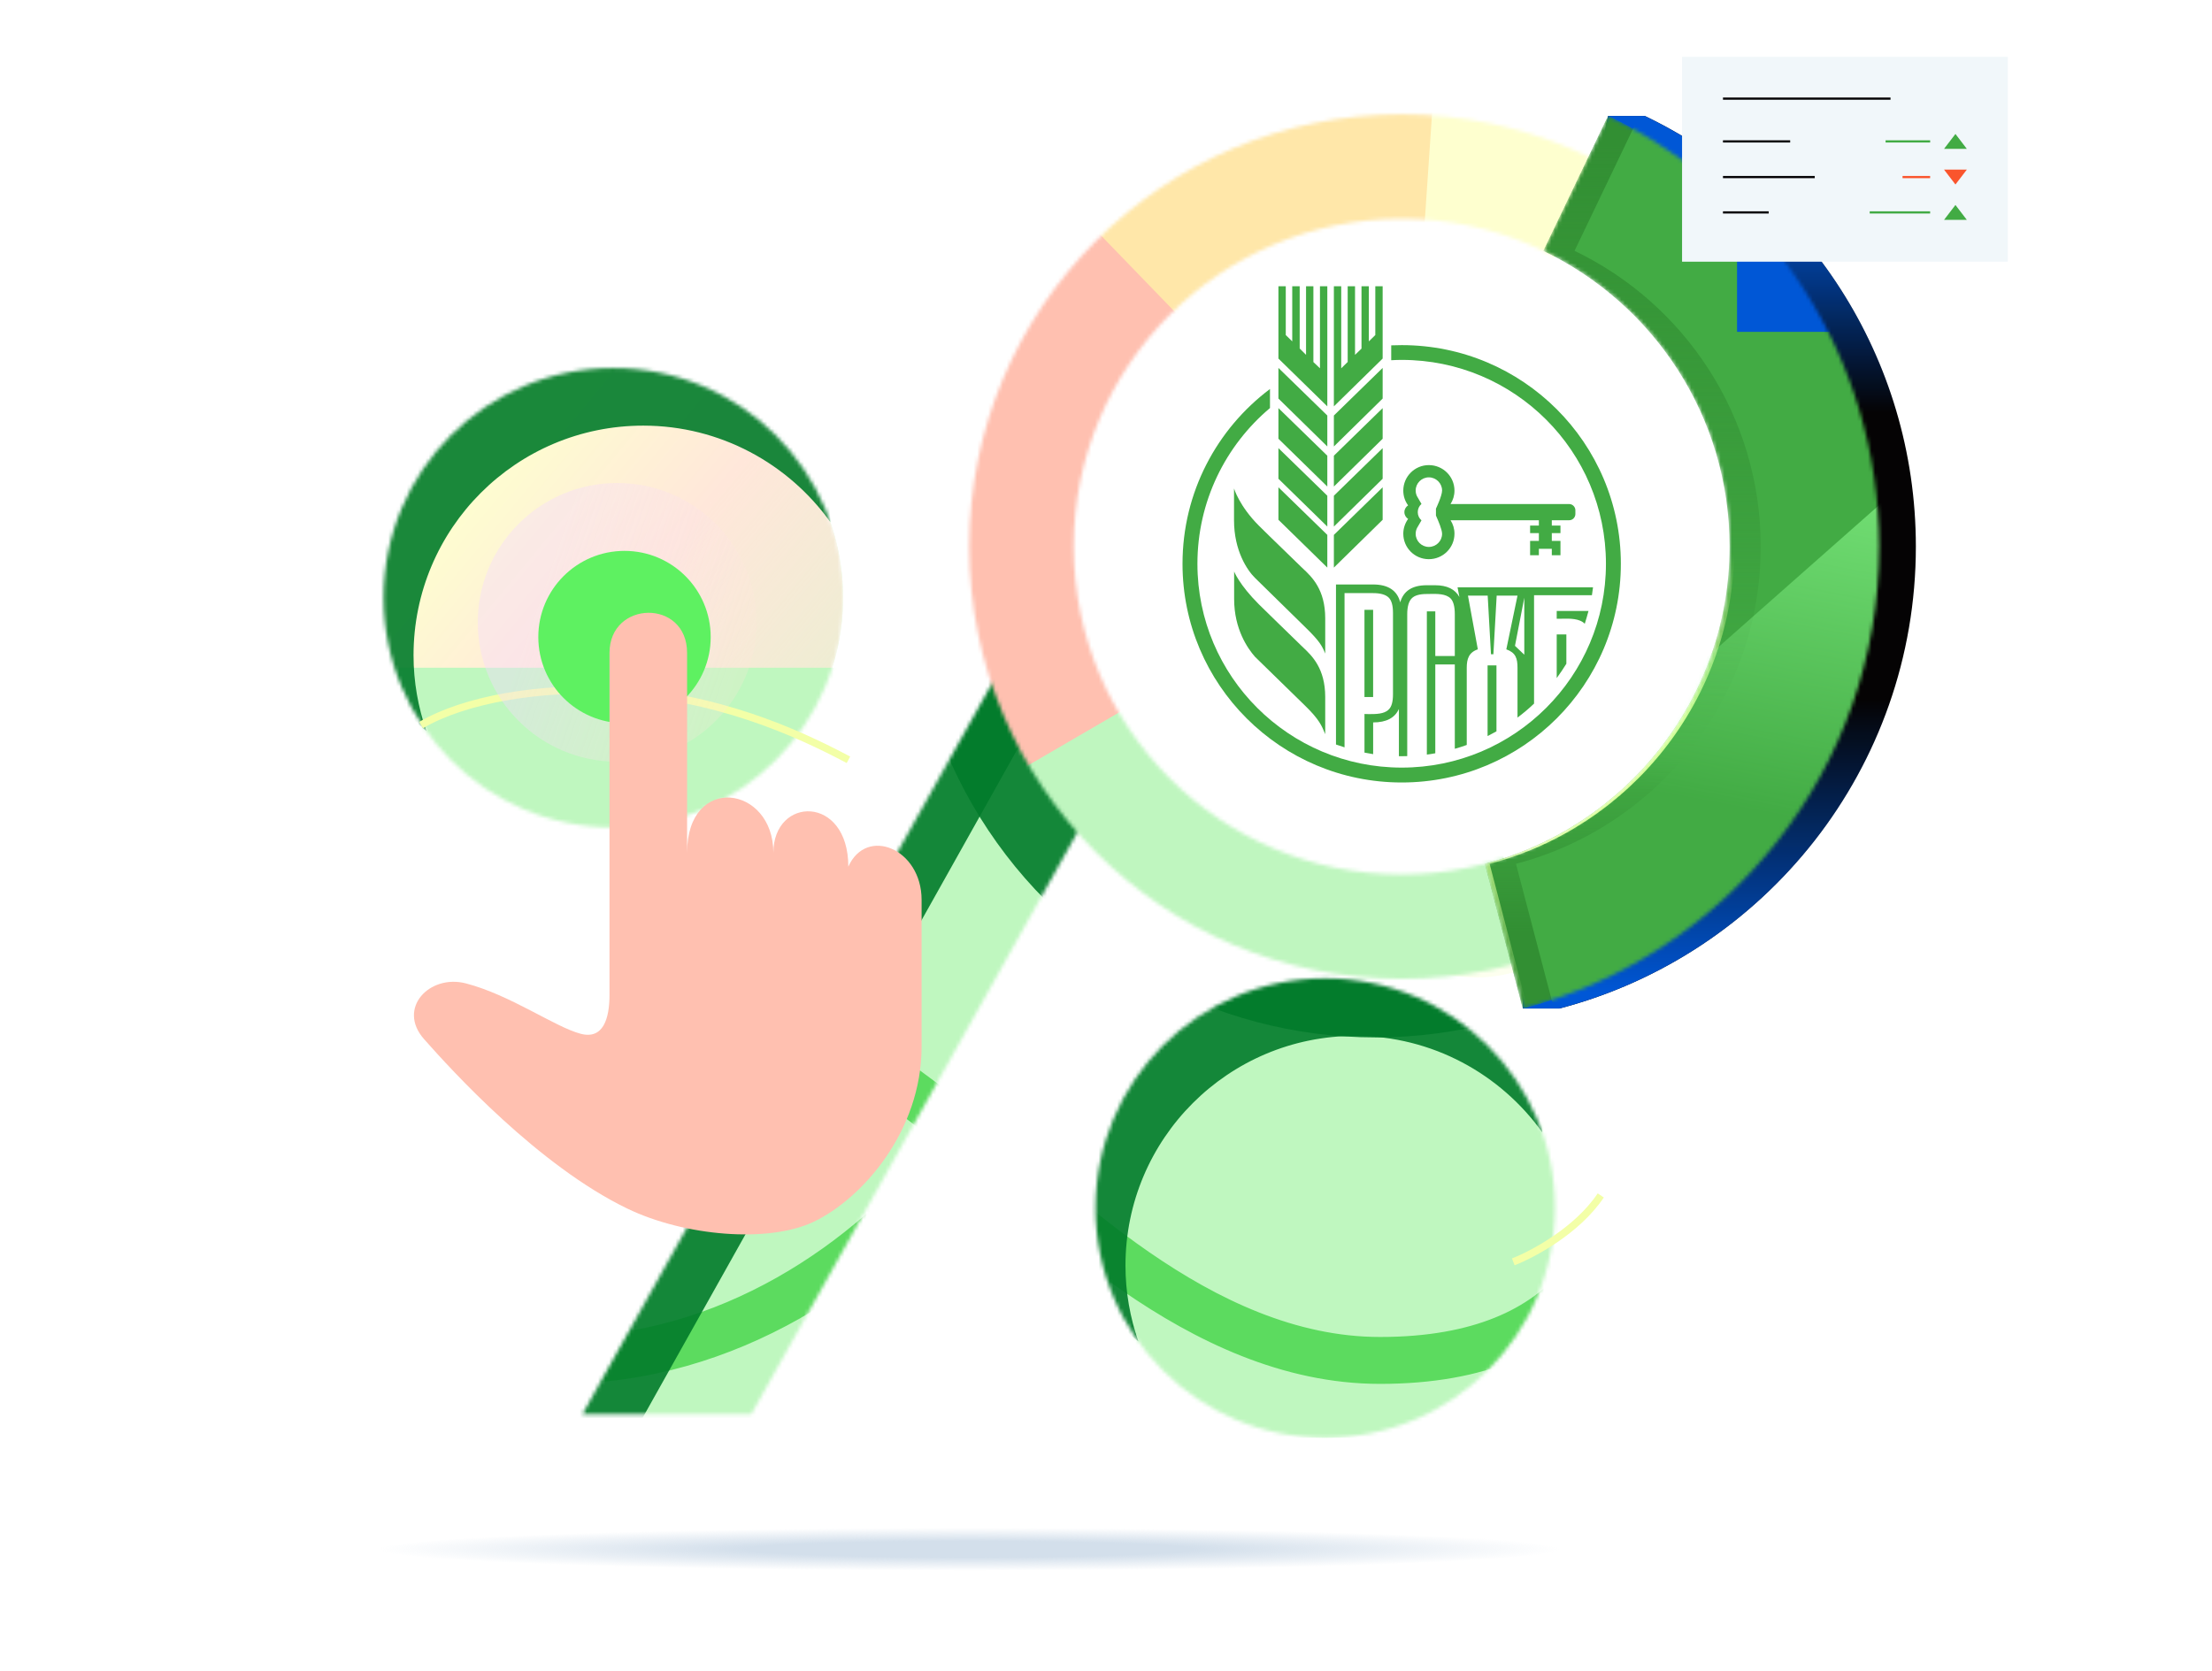 <svg width="601" height="454" viewBox="0 0 601 454" fill="none" xmlns="http://www.w3.org/2000/svg">
<mask id="mask0_31359_111963" style="mask-type:alpha" maskUnits="userSpaceOnUse" x="104" y="100" width="319" height="291">
<path d="M229.061 162.443C229.061 196.893 201.117 224.86 166.644 224.86C132.174 224.86 104.229 196.893 104.229 162.443C104.229 127.948 132.174 100.025 166.644 100.025C201.117 100.025 229.061 127.948 229.061 162.443Z" fill="white"/>
<path d="M314.212 106.024H360.082L204.125 384.321H158.255L314.212 106.024Z" fill="white"/>
<path d="M360.077 390.718C394.549 390.718 422.494 362.751 422.494 328.3C422.494 293.805 394.549 265.883 360.077 265.883C325.607 265.883 297.662 293.805 297.662 328.3C297.662 362.751 325.607 390.718 360.077 390.718Z" fill="white"/>
</mask>
<g mask="url(#mask0_31359_111963)">
<path d="M229.061 162.443C229.061 196.893 201.117 224.86 166.644 224.86C132.174 224.86 104.229 196.893 104.229 162.443C104.229 127.948 132.174 100.025 166.644 100.025C201.117 100.025 229.061 127.948 229.061 162.443Z" fill="white"/>
<path d="M229.061 162.443C229.061 196.893 201.117 224.86 166.644 224.86C132.174 224.86 104.229 196.893 104.229 162.443C104.229 127.948 132.174 100.025 166.644 100.025C201.117 100.025 229.061 127.948 229.061 162.443Z" fill="#BCFFBD"/>
<path d="M229.061 162.443C229.061 196.893 201.117 224.86 166.644 224.86C132.174 224.86 104.229 196.893 104.229 162.443C104.229 127.948 132.174 100.025 166.644 100.025C201.117 100.025 229.061 127.948 229.061 162.443Z" fill="url(#paint0_linear_31359_111963)"/>
<path d="M314.212 106.024H360.082L204.125 384.321H158.255L314.212 106.024Z" fill="white"/>
<path d="M314.212 106.024H360.082L204.125 384.321H158.255L314.212 106.024Z" fill="#BCFFBD"/>
<path d="M314.212 106.024H360.082L204.125 384.321H158.255L314.212 106.024Z" fill="url(#paint1_linear_31359_111963)"/>
<path d="M360.077 390.718C394.549 390.718 422.494 362.751 422.494 328.3C422.494 293.805 394.549 265.883 360.077 265.883C325.607 265.883 297.662 293.805 297.662 328.3C297.662 362.751 325.607 390.718 360.077 390.718Z" fill="white"/>
<path d="M360.077 390.718C394.549 390.718 422.494 362.751 422.494 328.3C422.494 293.805 394.549 265.883 360.077 265.883C325.607 265.883 297.662 293.805 297.662 328.3C297.662 362.751 325.607 390.718 360.077 390.718Z" fill="#BCFFBD"/>
<path d="M360.077 390.718C394.549 390.718 422.494 362.751 422.494 328.3C422.494 293.805 394.549 265.883 360.077 265.883C325.607 265.883 297.662 293.805 297.662 328.3C297.662 362.751 325.607 390.718 360.077 390.718Z" fill="url(#paint2_linear_31359_111963)"/>
<rect x="92.607" y="181.465" width="341.534" height="209.249" fill="#BFF7BF"/>
<g filter="url(#filter0_f_31359_111963)">
<path fill-rule="evenodd" clip-rule="evenodd" d="M101.579 345.445C109.538 355.137 124.193 363.34 151.769 363.34C195.478 363.34 231.982 338.037 254.236 310.201L264.192 318.162C240.348 347.986 200.509 376.088 151.769 376.088C121.564 376.088 102.772 366.984 91.728 353.535C80.88 340.325 78.5 324.098 78.5 311.766C78.5 299.131 81.744 283.381 92.979 270.724C104.354 257.908 123.021 249.27 151.769 249.27C175.34 249.27 198.636 258.846 218.481 270.166C236.637 280.521 252.491 292.689 263.574 301.195C264.645 302.017 265.672 302.805 266.651 303.554C270.89 306.793 275.773 310.983 281.041 315.503C282.957 317.147 284.924 318.835 286.929 320.536C294.574 327.023 303.06 333.963 312.32 340.347C330.918 353.17 352.061 363.34 374.949 363.34C400.983 363.34 415.748 355.29 424.131 345.503C432.684 335.519 435.47 322.709 435.47 311.766C435.47 300.543 433.29 288.332 425.229 278.948C417.323 269.744 402.665 262.017 374.949 262.017C330.712 262.017 297.896 279.689 273.471 308.817L263.703 300.626C290.415 268.771 326.737 249.27 374.949 249.27C405.014 249.27 423.803 257.725 434.899 270.642C445.841 283.38 448.218 299.23 448.218 311.766C448.218 324.581 444.991 340.746 433.813 353.796C422.466 367.043 403.783 376.088 374.949 376.088C348.302 376.088 324.577 364.281 305.084 350.842C295.298 344.095 286.431 336.832 278.682 330.256C276.5 328.405 274.427 326.626 272.454 324.933C267.305 320.516 262.841 316.685 258.911 313.682C257.926 312.929 256.902 312.144 255.841 311.33C244.717 302.796 229.524 291.14 212.166 281.239C193.087 270.357 172.092 262.017 151.769 262.017C125.649 262.017 110.868 269.773 102.513 279.186C94.017 288.757 91.248 301.068 91.248 311.766C91.248 322.767 93.424 335.514 101.579 345.445Z" fill="#5CDB5F"/>
</g>
<g filter="url(#filter1_f_31359_111963)">
<path d="M225.598 141.874C225.598 112.738 193.917 90.09 166.651 90.09C132.179 90.09 98.281 118.025 98.281 152.504C98.281 166.025 104.078 189.788 115.859 198.69C113.614 192.254 112.357 185.277 112.357 178.084C112.357 143.604 140.299 115.669 174.771 115.669C195.709 115.669 214.274 126.054 225.598 141.874Z" fill="#027B2B" fill-opacity="0.9"/>
<path d="M306.854 97.532H379.7L365.616 121.673H322.343L167.327 398.292H137.754L306.854 97.532Z" fill="#027B2B" fill-opacity="0.9"/>
<path d="M419.033 307.726C417.252 283.133 387.353 258.59 360.087 258.59C309.295 258.59 291.234 293.799 291.234 328.278C291.234 341.799 299.605 357.146 309.295 364.542C307.05 358.106 305.792 351.129 305.792 343.936C305.792 309.456 333.734 281.521 368.207 281.521C389.145 281.521 407.709 291.906 419.033 307.726Z" fill="#027B2B" fill-opacity="0.9"/>
</g>
<g filter="url(#filter2_f_31359_111963)">
<circle cx="373.749" cy="155.457" r="126.48" fill="#027B2B" fill-opacity="0.9"/>
</g>
</g>
<g style="mix-blend-mode:multiply" filter="url(#filter3_f_31359_111963)">
<path d="M424.046 420.779C424.046 420.373 422.949 419.967 420.823 419.582C401.209 417.039 338.871 415.201 265.01 415.201C175.377 415.201 102.683 417.937 102.683 421.292C102.683 421.698 103.78 422.104 105.906 422.488C125.588 425.031 187.858 426.869 261.719 426.869C351.352 426.869 424.046 424.134 424.046 420.779Z" fill="url(#paint3_radial_31359_111963)"/>
</g>
<g filter="url(#filter4_d_31359_111963)">
<path d="M228.522 200.485C214.374 192.969 192.548 183.111 164.473 181.675C144.597 180.659 124.35 184.043 112.414 191.043" stroke="#F3FFA7" stroke-width="2"/>
</g>
<path d="M402.614 197.462C393.346 195.511 370.456 192.063 353.038 193.872" stroke="#FFCDB1" stroke-width="2"/>
<g filter="url(#filter5_bii_31359_111963)">
<circle cx="401.11" cy="228.376" r="37.261" fill="#FAFFD8" fill-opacity="0.4"/>
</g>
<g filter="url(#filter6_dii_31359_111963)">
<circle cx="401.108" cy="228.373" r="21.375" fill="#5EF161"/>
</g>
<g filter="url(#filter7_bii_31359_111963)">
<circle cx="167.683" cy="169.129" r="37.869" fill="url(#paint4_linear_31359_111963)" fill-opacity="0.4"/>
</g>
<g filter="url(#filter8_dii_31359_111963)">
<circle cx="167.677" cy="169.127" r="23.418" fill="#5EF161"/>
</g>
<path d="M411.154 342.919C416.396 340.904 428.49 334.474 434.93 324.874" stroke="#F3FFA7" stroke-width="2"/>
<circle cx="382.742" cy="150.457" r="97.859" fill="white"/>
<mask id="mask1_31359_111963" style="mask-type:alpha" maskUnits="userSpaceOnUse" x="263" y="31" width="236" height="236">
<path fill-rule="evenodd" clip-rule="evenodd" d="M380.83 266.008C445.707 266.008 498.301 213.414 498.301 148.537C498.301 83.66 445.707 31.066 380.83 31.066C315.953 31.066 263.359 83.66 263.359 148.537C263.359 213.414 315.953 266.008 380.83 266.008ZM380.832 237.642C430.044 237.642 469.937 197.749 469.937 148.537C469.937 99.326 430.044 59.432 380.832 59.432C331.621 59.432 291.727 99.326 291.727 148.537C291.727 197.749 331.621 237.642 380.832 237.642Z" fill="white"/>
</mask>
<g mask="url(#mask1_31359_111963)">
<path d="M388.762 17.299L380.854 148.8L439.74 36.65L388.762 17.299Z" fill="#FEFFCF"/>
<path d="M390.23 14.178L381.076 148.8L288.99 55.808L322.127 17.91L390.23 14.178Z" fill="#FFE7A9"/>
<path d="M272.251 210.596L380.864 148.383L421.022 271.145L357.144 275.098L303.878 253.667L272.251 210.596Z" fill="#BFF6BF"/>
<path d="M270.579 213.094L381.131 148.769L291.803 56.416L267.466 93.967L256.911 151.205L270.579 213.094Z" fill="#FFC0B0"/>
</g>
<path d="M358.635 100.09L356.848 98.395V77.793H354.853V96.433L353.126 94.709V77.793H351.1V92.776L349.343 91.052V77.793H347.348V97.444L360.63 110.435V77.793H358.635V100.09Z" fill="#42AB44"/>
<path d="M362.414 121.333L375.666 108.312V99.988L362.414 112.92V121.333Z" fill="#42AB44"/>
<path d="M362.414 154.25L375.666 141.258V132.429L362.414 145.361V154.25Z" fill="#42AB44"/>
<path d="M375.666 119.234L362.414 132.226V123.842L375.666 110.91V119.234Z" fill="#42AB44"/>
<path d="M375.666 130.109L362.414 143.101V134.717L375.666 121.785V130.109Z" fill="#42AB44"/>
<path d="M347.348 141.258L360.63 154.25V145.361L347.348 132.429V141.258Z" fill="#42AB44"/>
<path d="M371.914 92.776L373.671 91.052V77.793H375.666V97.444L362.414 110.435V77.793H364.409V100.09L366.166 98.365V77.793H368.161V96.433L369.919 94.739V77.793H371.914V92.776Z" fill="#42AB44"/>
<path d="M347.348 108.312L360.63 121.333V112.92L347.348 99.988V108.312Z" fill="#42AB44"/>
<path d="M360.63 132.226L347.348 119.234V110.91L360.63 123.842V132.226Z" fill="#42AB44"/>
<path d="M347.348 130.109L360.63 143.101V134.717L347.348 121.785V130.109Z" fill="#42AB44"/>
<path fill-rule="evenodd" clip-rule="evenodd" d="M426.361 136.981C427.254 136.981 428.029 137.754 428.029 138.645V139.686C428.029 140.608 427.284 141.381 426.361 141.381H421.626V142.837H423.978V144.889H421.626V146.999H423.978V150.894H421.626V149.14H418.112V150.894H415.729V146.999H418.112V144.889H415.729V142.837H418.112V141.381H394.108C394.793 142.421 395.18 143.699 395.18 145.037C395.18 148.872 392.053 151.964 388.212 151.964C384.37 151.964 381.273 148.872 381.273 145.037C381.273 143.551 381.779 142.154 382.583 141.024C381.987 140.637 381.57 139.954 381.57 139.181C381.57 138.408 381.987 137.724 382.583 137.337C381.749 136.208 381.273 134.84 381.273 133.324C381.273 129.518 384.37 126.397 388.212 126.397C392.053 126.397 395.18 129.489 395.18 133.324C395.18 134.662 394.793 135.91 394.108 136.981H426.361ZM388.212 148.634C390.207 148.634 391.815 147.029 391.815 145.067C391.815 143.91 390.744 141.477 390.318 140.51C390.208 140.26 390.141 140.108 390.147 140.102V138.229C390.147 138.229 391.815 134.751 391.815 133.294C391.815 131.332 390.177 129.727 388.212 129.727C386.246 129.727 384.638 131.332 384.638 133.294C384.638 134.037 384.846 134.691 385.233 135.256L386.216 136.951C385.591 137.486 385.204 138.289 385.204 139.181C385.204 140.072 385.591 140.875 386.216 141.41L385.233 143.105C384.846 143.67 384.638 144.353 384.638 145.067C384.638 147.029 386.246 148.634 388.212 148.634Z" fill="#42AB44"/>
<path d="M335.285 132.754V141.405C335.285 149.67 338.888 154.991 340.973 157.042C342.194 158.231 354.523 170.331 354.702 170.509C358.544 174.255 359.199 175.504 360.063 177.615V168.042C360.063 160.21 356.425 156.787 354.1 154.6C353.892 154.404 353.694 154.218 353.511 154.04C351.552 152.129 349.836 150.465 348.307 148.983C345.793 146.545 343.786 144.6 342.045 142.862C336.714 137.54 335.285 132.754 335.285 132.754Z" fill="#42AB44"/>
<path d="M347.227 169.302C349.017 171.035 351.076 173.029 353.51 175.417C353.704 175.608 353.915 175.808 354.138 176.02C356.446 178.209 360.062 181.639 360.062 189.419V199.527L359.983 199.335C359.155 197.306 358.426 195.519 354.701 191.887C354.552 191.738 342.193 179.668 340.972 178.479C339.066 176.309 335.314 171.047 335.314 162.782V155.32C335.314 155.32 336.714 158.918 342.045 164.239C343.528 165.72 345.204 167.343 347.223 169.299L347.227 169.302Z" fill="#42AB44"/>
<path d="M380.852 93.792C379.899 93.792 378.946 93.822 377.993 93.852V97.895C378.916 97.836 379.869 97.806 380.852 97.806C411.497 97.806 436.334 122.6 436.334 153.221C436.334 183.812 411.497 208.606 380.852 208.606C350.208 208.606 325.34 183.812 325.34 153.221C325.34 136.245 332.994 121.054 345.055 110.887V105.714C330.611 116.565 321.29 133.807 321.29 153.221C321.29 186.041 347.944 212.649 380.852 212.649C413.73 212.649 440.384 186.041 440.384 153.221C440.384 120.4 413.73 93.792 380.852 93.792Z" fill="#42AB44"/>
<path d="M425.579 180.382C424.745 181.72 423.881 183.028 422.958 184.276V172.414H425.579V180.382Z" fill="#42AB44"/>
<path d="M430.582 169.513L430.59 169.49C430.944 168.338 431.299 167.186 431.595 166.034H422.958V168.145H424.269C426.562 168.086 429.153 168.056 430.582 169.513Z" fill="#42AB44"/>
<path d="M370.725 165.73H373.078V189.424H370.725V165.73Z" fill="#42AB44"/>
<path fill-rule="evenodd" clip-rule="evenodd" d="M373.083 161.187C375.079 161.187 376.478 161.603 377.283 162.376C378.087 163.149 378.474 164.546 378.474 166.538V188.686C378.474 190.678 378.116 192.075 377.283 192.848C376.062 194.067 373.798 194.067 371.922 194.067C371.505 194.037 371.088 194.037 370.731 194.037V204.531C371.505 204.68 372.279 204.829 373.083 204.948V196.326C376.657 196.326 378.98 195.107 380.082 192.67V205.512H380.856C381.363 205.512 381.839 205.512 382.345 205.483V166.924C382.345 164.873 382.762 163.446 383.537 162.643C384.311 161.811 385.71 161.425 387.676 161.425C387.946 161.425 388.233 161.419 388.531 161.413C390.442 161.377 392.825 161.332 394.139 162.643C394.913 163.446 395.27 164.903 395.27 166.924V178.281H389.969V166.151H387.676V205.066C388.451 204.977 389.195 204.858 389.969 204.71V180.57H395.27V203.491C396.372 203.194 397.444 202.837 398.516 202.45V181.462C398.516 179.083 399.082 177.3 401.524 176.467L398.844 161.87H404.205L405.098 177.805H405.753L406.646 161.87H412.305L409.267 176.467C411.799 177.359 412.305 178.905 412.305 181.462V195.018C413.883 193.829 415.372 192.58 416.802 191.213V161.752H432.526C432.645 161.038 432.735 160.354 432.824 159.611H396.015L396.521 162.257C395.36 160.117 393.156 159.046 389.91 159.046H387.616C383.715 159.046 381.333 160.592 380.439 163.684C379.606 160.444 377.134 158.838 373.054 158.838H362.988V202.331C363.762 202.599 364.536 202.867 365.31 203.104V161.187H373.083ZM414.151 177.924L411.62 175.516L414.151 162.435V177.924Z" fill="#42AB44"/>
<path d="M404.672 199.772C404.506 199.857 404.34 199.942 404.176 200.027V180.822H406.588V198.749C405.972 199.104 405.318 199.439 404.672 199.772Z" fill="#42AB44"/>
<path d="M446.887 31.51H436.933L429.32 68.167C459.243 82.536 479.902 113.124 479.902 148.537C479.902 189.936 451.668 224.741 413.405 234.748L413.753 274.069H423.715C479.429 259.498 520.54 208.818 520.54 148.537C520.54 96.971 490.458 52.432 446.887 31.51Z" fill="#050304"/>
<path d="M446.887 31.51H436.933L429.32 68.167C459.243 82.536 479.902 113.124 479.902 148.537C479.902 189.936 451.668 224.741 413.405 234.748L413.753 274.069H423.715C479.429 259.498 520.54 208.818 520.54 148.537C520.54 96.971 490.458 52.432 446.887 31.51Z" fill="url(#paint5_linear_31359_111963)"/>
<path d="M446.887 31.51H436.933L429.32 68.167C459.243 82.536 479.902 113.124 479.902 148.537C479.902 189.936 451.668 224.741 413.405 234.748L413.753 274.069H423.715C479.429 259.498 520.54 208.818 520.54 148.537C520.54 96.971 490.458 52.432 446.887 31.51Z" fill="url(#paint6_linear_31359_111963)"/>
<mask id="mask2_31359_111963" style="mask-type:alpha" maskUnits="userSpaceOnUse" x="403" y="31" width="108" height="244">
<path d="M436.921 31.51L419.354 68.167C449.277 82.536 469.936 113.124 469.936 148.537C469.936 189.936 441.702 224.741 403.439 234.748L413.749 274.069C469.463 259.498 510.574 208.818 510.574 148.537C510.574 96.971 480.493 52.432 436.921 31.51Z" fill="white"/>
</mask>
<g mask="url(#mask2_31359_111963)">
<path d="M436.921 31.51L419.354 68.167C449.277 82.536 469.936 113.124 469.936 148.537C469.936 189.936 441.702 224.741 403.439 234.748L413.749 274.069C469.463 259.498 510.574 208.818 510.574 148.537C510.574 96.971 480.493 52.432 436.921 31.51Z" fill="#42AB44"/>
<path d="M436.921 31.51L419.354 68.167C449.277 82.536 469.936 113.124 469.936 148.537C469.936 189.936 441.702 224.741 403.439 234.748L413.749 274.069C469.463 259.498 510.574 208.818 510.574 148.537C510.574 96.971 480.493 52.432 436.921 31.51Z" fill="url(#paint7_linear_31359_111963)"/>
<path d="M436.921 31.51L419.354 68.167C449.277 82.536 469.936 113.124 469.936 148.537C469.936 189.936 441.702 224.741 403.439 234.748L413.749 274.069C469.463 259.498 510.574 208.818 510.574 148.537C510.574 96.971 480.493 52.432 436.921 31.51Z" fill="url(#paint8_linear_31359_111963)"/>
<path d="M419.354 68.167L436.921 31.51C437.269 31.677 437.616 31.845 437.962 32.015L420.637 68.167C450.56 82.536 471.219 113.124 471.219 148.537C471.219 189.936 442.985 224.741 404.722 234.748L414.948 273.749C414.549 273.857 414.15 273.964 413.749 274.069L403.439 234.748C441.702 224.741 469.936 189.936 469.936 148.537C469.936 113.124 449.277 82.536 419.354 68.167Z" fill="url(#paint9_linear_31359_111963)"/>
<path d="M445.371 31.51L427.804 68.167C457.728 82.536 478.386 113.124 478.386 148.537C478.386 189.936 450.153 224.741 411.89 234.748L422.2 274.069C477.913 259.498 519.024 208.818 519.024 148.537C519.024 96.971 488.943 52.432 445.371 31.51Z" fill="#42AB44"/>
<rect x="471.955" y="34.504" width="88.504" height="55.681" fill="#0057D6"/>
<path d="M455.826 310.695L344.181 284.268L556.375 96.787L668.02 123.213L455.826 310.695Z" fill="url(#paint10_linear_31359_111963)"/>
</g>
<rect x="457.015" y="15.435" width="88.504" height="55.681" fill="#F1F7FA"/>
<path d="M468.13 26.803H513.655" stroke="#050304" stroke-width="0.6"/>
<path d="M468.131 38.428H486.391" stroke="#050304" stroke-width="0.6"/>
<path d="M512.312 38.428H524.425" stroke="#42AB44" stroke-width="0.6"/>
<path d="M531.292 36.406L534.388 40.45H528.196L531.292 36.406Z" fill="#42AB44"/>
<path d="M468.131 48.119H493.065" stroke="#050304" stroke-width="0.6"/>
<path d="M516.919 48.119H524.416" stroke="#FA552D" stroke-width="0.6"/>
<path d="M531.292 50.142L534.388 46.099H528.196L531.292 50.142Z" fill="#FA552D"/>
<path d="M468.131 57.727H480.555" stroke="#050304" stroke-width="0.6"/>
<path d="M507.998 57.727H524.419" stroke="#42AB44" stroke-width="0.6"/>
<path d="M531.292 55.705L534.388 59.749H528.196L531.292 55.705Z" fill="#42AB44"/>
<g filter="url(#filter9_ii_31359_111963)">
<path d="M113.21 283.389C120.622 291.792 144.234 317.742 168.417 329.437C183.968 336.957 206.767 338.884 219.034 333.055C232.315 326.745 248.398 308.364 248.398 285.447V245.544C248.398 231.642 233.429 225.476 228.488 236.523C228.488 216.925 208.124 217.347 208.124 232.756C208.124 214.387 184.681 211.144 184.681 232.756V178.434C184.681 163.694 163.603 164.107 163.603 178.434V271.356C163.603 277.842 161.889 283.574 155.728 281.931C148.705 280.058 136.687 271.396 124.574 268.246C114.711 265.682 105.797 274.987 113.21 283.389Z" fill="#FFC0B0"/>
</g>
<defs>
<filter id="filter0_f_31359_111963" x="74.5" y="245.27" width="377.718" height="134.818" filterUnits="userSpaceOnUse" color-interpolation-filters="sRGB">
<feFlood flood-opacity="0" result="BackgroundImageFix"/>
<feBlend mode="normal" in="SourceGraphic" in2="BackgroundImageFix" result="shape"/>
<feGaussianBlur stdDeviation="2" result="effect1_foregroundBlur_31359_111963"/>
</filter>
<filter id="filter1_f_31359_111963" x="94.281" y="86.09" width="328.752" height="316.201" filterUnits="userSpaceOnUse" color-interpolation-filters="sRGB">
<feFlood flood-opacity="0" result="BackgroundImageFix"/>
<feBlend mode="normal" in="SourceGraphic" in2="BackgroundImageFix" result="shape"/>
<feGaussianBlur stdDeviation="2" result="effect1_foregroundBlur_31359_111963"/>
</filter>
<filter id="filter2_f_31359_111963" x="243.269" y="24.977" width="260.96" height="260.961" filterUnits="userSpaceOnUse" color-interpolation-filters="sRGB">
<feFlood flood-opacity="0" result="BackgroundImageFix"/>
<feBlend mode="normal" in="SourceGraphic" in2="BackgroundImageFix" result="shape"/>
<feGaussianBlur stdDeviation="2" result="effect1_foregroundBlur_31359_111963"/>
</filter>
<filter id="filter3_f_31359_111963" x="99.683" y="412.201" width="327.363" height="17.668" filterUnits="userSpaceOnUse" color-interpolation-filters="sRGB">
<feFlood flood-opacity="0" result="BackgroundImageFix"/>
<feBlend mode="normal" in="SourceGraphic" in2="BackgroundImageFix" result="shape"/>
<feGaussianBlur stdDeviation="1.5" result="effect1_foregroundBlur_31359_111963"/>
</filter>
<filter id="filter4_d_31359_111963" x="111.908" y="180.498" width="121.083" height="28.871" filterUnits="userSpaceOnUse" color-interpolation-filters="sRGB">
<feFlood flood-opacity="0" result="BackgroundImageFix"/>
<feColorMatrix in="SourceAlpha" type="matrix" values="0 0 0 0 0 0 0 0 0 0 0 0 0 0 0 0 0 0 127 0" result="hardAlpha"/>
<feOffset dx="2" dy="6"/>
<feGaussianBlur stdDeviation="1"/>
<feComposite in2="hardAlpha" operator="out"/>
<feColorMatrix type="matrix" values="0 0 0 0 0 0 0 0 0 0.341 0 0 0 0 0.839 0 0 0 0.22 0"/>
<feBlend mode="normal" in2="BackgroundImageFix" result="effect1_dropShadow_31359_111963"/>
<feBlend mode="normal" in="SourceGraphic" in2="effect1_dropShadow_31359_111963" result="shape"/>
</filter>
<filter id="filter5_bii_31359_111963" x="361.849" y="189.115" width="78.522" height="78.522" filterUnits="userSpaceOnUse" color-interpolation-filters="sRGB">
<feFlood flood-opacity="0" result="BackgroundImageFix"/>
<feGaussianBlur in="BackgroundImageFix" stdDeviation="1"/>
<feComposite in2="SourceAlpha" operator="in" result="effect1_backgroundBlur_31359_111963"/>
<feBlend mode="normal" in="SourceGraphic" in2="effect1_backgroundBlur_31359_111963" result="shape"/>
<feColorMatrix in="SourceAlpha" type="matrix" values="0 0 0 0 0 0 0 0 0 0 0 0 0 0 0 0 0 0 127 0" result="hardAlpha"/>
<feOffset dx="-0.5" dy="-0.5"/>
<feGaussianBlur stdDeviation="0.25"/>
<feComposite in2="hardAlpha" operator="arithmetic" k2="-1" k3="1"/>
<feColorMatrix type="matrix" values="0 0 0 0 0.885 0 0 0 0 0.781 0 0 0 0 0.967 0 0 0 1 0"/>
<feBlend mode="normal" in2="shape" result="effect2_innerShadow_31359_111963"/>
<feColorMatrix in="SourceAlpha" type="matrix" values="0 0 0 0 0 0 0 0 0 0 0 0 0 0 0 0 0 0 127 0" result="hardAlpha"/>
<feOffset dx="0.5" dy="0.5"/>
<feGaussianBlur stdDeviation="0.25"/>
<feComposite in2="hardAlpha" operator="arithmetic" k2="-1" k3="1"/>
<feColorMatrix type="matrix" values="0 0 0 0 0.994 0 0 0 0 1 0 0 0 0 0.958 0 0 0 1 0"/>
<feBlend mode="normal" in2="effect2_innerShadow_31359_111963" result="effect3_innerShadow_31359_111963"/>
</filter>
<filter id="filter6_dii_31359_111963" x="378.732" y="205.998" width="48.75" height="50.75" filterUnits="userSpaceOnUse" color-interpolation-filters="sRGB">
<feFlood flood-opacity="0" result="BackgroundImageFix"/>
<feColorMatrix in="SourceAlpha" type="matrix" values="0 0 0 0 0 0 0 0 0 0 0 0 0 0 0 0 0 0 127 0" result="hardAlpha"/>
<feOffset dx="2" dy="4"/>
<feGaussianBlur stdDeviation="1.5"/>
<feComposite in2="hardAlpha" operator="out"/>
<feColorMatrix type="matrix" values="0 0 0 0 0 0 0 0 0 0.341 0 0 0 0 0.839 0 0 0 0.51 0"/>
<feBlend mode="normal" in2="BackgroundImageFix" result="effect1_dropShadow_31359_111963"/>
<feBlend mode="normal" in="SourceGraphic" in2="effect1_dropShadow_31359_111963" result="shape"/>
<feColorMatrix in="SourceAlpha" type="matrix" values="0 0 0 0 0 0 0 0 0 0 0 0 0 0 0 0 0 0 127 0" result="hardAlpha"/>
<feOffset dx="-1" dy="-1"/>
<feGaussianBlur stdDeviation="0.5"/>
<feComposite in2="hardAlpha" operator="arithmetic" k2="-1" k3="1"/>
<feColorMatrix type="matrix" values="0 0 0 0 0.581 0 0 0 0 0.831 0 0 0 0 0.988 0 0 0 1 0"/>
<feBlend mode="normal" in2="shape" result="effect2_innerShadow_31359_111963"/>
<feColorMatrix in="SourceAlpha" type="matrix" values="0 0 0 0 0 0 0 0 0 0 0 0 0 0 0 0 0 0 127 0" result="hardAlpha"/>
<feOffset dx="1" dy="1"/>
<feGaussianBlur stdDeviation="0.5"/>
<feComposite in2="hardAlpha" operator="arithmetic" k2="-1" k3="1"/>
<feColorMatrix type="matrix" values="0 0 0 0 0.994 0 0 0 0 1 0 0 0 0 0.958 0 0 0 1 0"/>
<feBlend mode="normal" in2="effect2_innerShadow_31359_111963" result="effect3_innerShadow_31359_111963"/>
</filter>
<filter id="filter7_bii_31359_111963" x="125.813" y="127.26" width="83.738" height="83.738" filterUnits="userSpaceOnUse" color-interpolation-filters="sRGB">
<feFlood flood-opacity="0" result="BackgroundImageFix"/>
<feGaussianBlur in="BackgroundImageFix" stdDeviation="2"/>
<feComposite in2="SourceAlpha" operator="in" result="effect1_backgroundBlur_31359_111963"/>
<feBlend mode="normal" in="SourceGraphic" in2="effect1_backgroundBlur_31359_111963" result="shape"/>
<feColorMatrix in="SourceAlpha" type="matrix" values="0 0 0 0 0 0 0 0 0 0 0 0 0 0 0 0 0 0 127 0" result="hardAlpha"/>
<feOffset dx="-0.5" dy="-0.5"/>
<feGaussianBlur stdDeviation="0.25"/>
<feComposite in2="hardAlpha" operator="arithmetic" k2="-1" k3="1"/>
<feColorMatrix type="matrix" values="0 0 0 0 0.988 0 0 0 0 0.728 0 0 0 0 0.581 0 0 0 1 0"/>
<feBlend mode="normal" in2="shape" result="effect2_innerShadow_31359_111963"/>
<feColorMatrix in="SourceAlpha" type="matrix" values="0 0 0 0 0 0 0 0 0 0 0 0 0 0 0 0 0 0 127 0" result="hardAlpha"/>
<feOffset dx="0.5" dy="0.5"/>
<feGaussianBlur stdDeviation="0.25"/>
<feComposite in2="hardAlpha" operator="arithmetic" k2="-1" k3="1"/>
<feColorMatrix type="matrix" values="0 0 0 0 0.994 0 0 0 0 1 0 0 0 0 0.958 0 0 0 1 0"/>
<feBlend mode="normal" in2="effect2_innerShadow_31359_111963" result="effect3_innerShadow_31359_111963"/>
</filter>
<filter id="filter8_dii_31359_111963" x="143.259" y="144.709" width="52.837" height="54.836" filterUnits="userSpaceOnUse" color-interpolation-filters="sRGB">
<feFlood flood-opacity="0" result="BackgroundImageFix"/>
<feColorMatrix in="SourceAlpha" type="matrix" values="0 0 0 0 0 0 0 0 0 0 0 0 0 0 0 0 0 0 127 0" result="hardAlpha"/>
<feOffset dx="2" dy="4"/>
<feGaussianBlur stdDeviation="1.5"/>
<feComposite in2="hardAlpha" operator="out"/>
<feColorMatrix type="matrix" values="0 0 0 0 0 0 0 0 0 0.341 0 0 0 0 0.839 0 0 0 0.51 0"/>
<feBlend mode="normal" in2="BackgroundImageFix" result="effect1_dropShadow_31359_111963"/>
<feBlend mode="normal" in="SourceGraphic" in2="effect1_dropShadow_31359_111963" result="shape"/>
<feColorMatrix in="SourceAlpha" type="matrix" values="0 0 0 0 0 0 0 0 0 0 0 0 0 0 0 0 0 0 127 0" result="hardAlpha"/>
<feOffset dx="-1" dy="-1"/>
<feGaussianBlur stdDeviation="0.5"/>
<feComposite in2="hardAlpha" operator="arithmetic" k2="-1" k3="1"/>
<feColorMatrix type="matrix" values="0 0 0 0 0.581 0 0 0 0 0.831 0 0 0 0 0.988 0 0 0 1 0"/>
<feBlend mode="normal" in2="shape" result="effect2_innerShadow_31359_111963"/>
<feColorMatrix in="SourceAlpha" type="matrix" values="0 0 0 0 0 0 0 0 0 0 0 0 0 0 0 0 0 0 127 0" result="hardAlpha"/>
<feOffset dx="1" dy="1"/>
<feGaussianBlur stdDeviation="0.5"/>
<feComposite in2="hardAlpha" operator="arithmetic" k2="-1" k3="1"/>
<feColorMatrix type="matrix" values="0 0 0 0 0.994 0 0 0 0 1 0 0 0 0 0.958 0 0 0 1 0"/>
<feBlend mode="normal" in2="effect2_innerShadow_31359_111963" result="effect3_innerShadow_31359_111963"/>
</filter>
<filter id="filter9_ii_31359_111963" x="108.469" y="166.533" width="143.93" height="169.932" filterUnits="userSpaceOnUse" color-interpolation-filters="sRGB">
<feFlood flood-opacity="0" result="BackgroundImageFix"/>
<feBlend mode="normal" in="SourceGraphic" in2="BackgroundImageFix" result="shape"/>
<feColorMatrix in="SourceAlpha" type="matrix" values="0 0 0 0 0 0 0 0 0 0 0 0 0 0 0 0 0 0 127 0" result="hardAlpha"/>
<feOffset dx="-2"/>
<feGaussianBlur stdDeviation="2.5"/>
<feComposite in2="hardAlpha" operator="arithmetic" k2="-1" k3="1"/>
<feColorMatrix type="matrix" values="0 0 0 0 0.336 0 0 0 0 0.706 0 0 0 0 0.938 0 0 0 1 0"/>
<feBlend mode="normal" in2="shape" result="effect1_innerShadow_31359_111963"/>
<feColorMatrix in="SourceAlpha" type="matrix" values="0 0 0 0 0 0 0 0 0 0 0 0 0 0 0 0 0 0 127 0" result="hardAlpha"/>
<feOffset dx="4" dy="-1"/>
<feGaussianBlur stdDeviation="3"/>
<feComposite in2="hardAlpha" operator="arithmetic" k2="-1" k3="1"/>
<feColorMatrix type="matrix" values="0 0 0 0 0.972 0 0 0 0 1 0 0 0 0 0.8 0 0 0 1 0"/>
<feBlend mode="normal" in2="effect1_innerShadow_31359_111963" result="effect2_innerShadow_31359_111963"/>
</filter>
<linearGradient id="paint0_linear_31359_111963" x1="151.075" y1="100.025" x2="366.076" y2="278.347" gradientUnits="userSpaceOnUse">
<stop stop-color="#FEFFCF"/>
<stop offset="0.198" stop-color="#FFE7DA"/>
<stop offset="1" stop-color="#FFE7DA" stop-opacity="0"/>
</linearGradient>
<linearGradient id="paint1_linear_31359_111963" x1="151.075" y1="100.025" x2="366.076" y2="278.347" gradientUnits="userSpaceOnUse">
<stop stop-color="#FEFFCF"/>
<stop offset="0.198" stop-color="#FFE7DA"/>
<stop offset="1" stop-color="#FFE7DA" stop-opacity="0"/>
</linearGradient>
<linearGradient id="paint2_linear_31359_111963" x1="151.075" y1="100.025" x2="366.076" y2="278.347" gradientUnits="userSpaceOnUse">
<stop stop-color="#FEFFCF"/>
<stop offset="0.198" stop-color="#FFE7DA"/>
<stop offset="1" stop-color="#FFE7DA" stop-opacity="0"/>
</linearGradient>
<radialGradient id="paint3_radial_31359_111963" cx="0" cy="0" r="1" gradientUnits="userSpaceOnUse" gradientTransform="translate(263.364 421.035) rotate(90) scale(5.834 160.682)">
<stop offset="0.375" stop-color="#D3DFEB"/>
<stop offset="1" stop-color="#D3DFEB" stop-opacity="0"/>
</radialGradient>
<linearGradient id="paint4_linear_31359_111963" x1="195.169" y1="198.19" x2="140.538" y2="179.406" gradientUnits="userSpaceOnUse">
<stop stop-color="#FFE7DA" stop-opacity="0.6"/>
<stop offset="1" stop-color="#F5DAFF"/>
</linearGradient>
<linearGradient id="paint5_linear_31359_111963" x1="449.088" y1="269.958" x2="449.088" y2="190.252" gradientUnits="userSpaceOnUse">
<stop stop-color="#0057D6"/>
<stop offset="1" stop-color="#0057D6" stop-opacity="0"/>
</linearGradient>
<linearGradient id="paint6_linear_31359_111963" x1="449.088" y1="31.51" x2="449.088" y2="112.216" gradientUnits="userSpaceOnUse">
<stop offset="0.27" stop-color="#0057D6"/>
<stop offset="1" stop-color="#0057D6" stop-opacity="0"/>
</linearGradient>
<linearGradient id="paint7_linear_31359_111963" x1="457.007" y1="39.607" x2="457.007" y2="202.859" gradientUnits="userSpaceOnUse">
<stop stop-color="#328F33"/>
<stop offset="1" stop-color="#328F33" stop-opacity="0"/>
</linearGradient>
<linearGradient id="paint8_linear_31359_111963" x1="457.007" y1="253.27" x2="457.007" y2="205.864" gradientUnits="userSpaceOnUse">
<stop stop-color="#328F33"/>
<stop offset="1" stop-color="#328F33" stop-opacity="0"/>
</linearGradient>
<linearGradient id="paint9_linear_31359_111963" x1="486.921" y1="161.327" x2="413.144" y2="272.114" gradientUnits="userSpaceOnUse">
<stop stop-color="#D7FF95" stop-opacity="0"/>
<stop offset="0.333" stop-color="#D7FF95"/>
<stop offset="0.717" stop-color="#D7FF95"/>
<stop offset="1" stop-color="#D7FF95" stop-opacity="0"/>
</linearGradient>
<linearGradient id="paint10_linear_31359_111963" x1="528.165" y1="79.299" x2="500.796" y2="224.906" gradientUnits="userSpaceOnUse">
<stop stop-color="#90FF92"/>
<stop offset="1" stop-color="#90FF92" stop-opacity="0"/>
</linearGradient>
</defs>
</svg>
